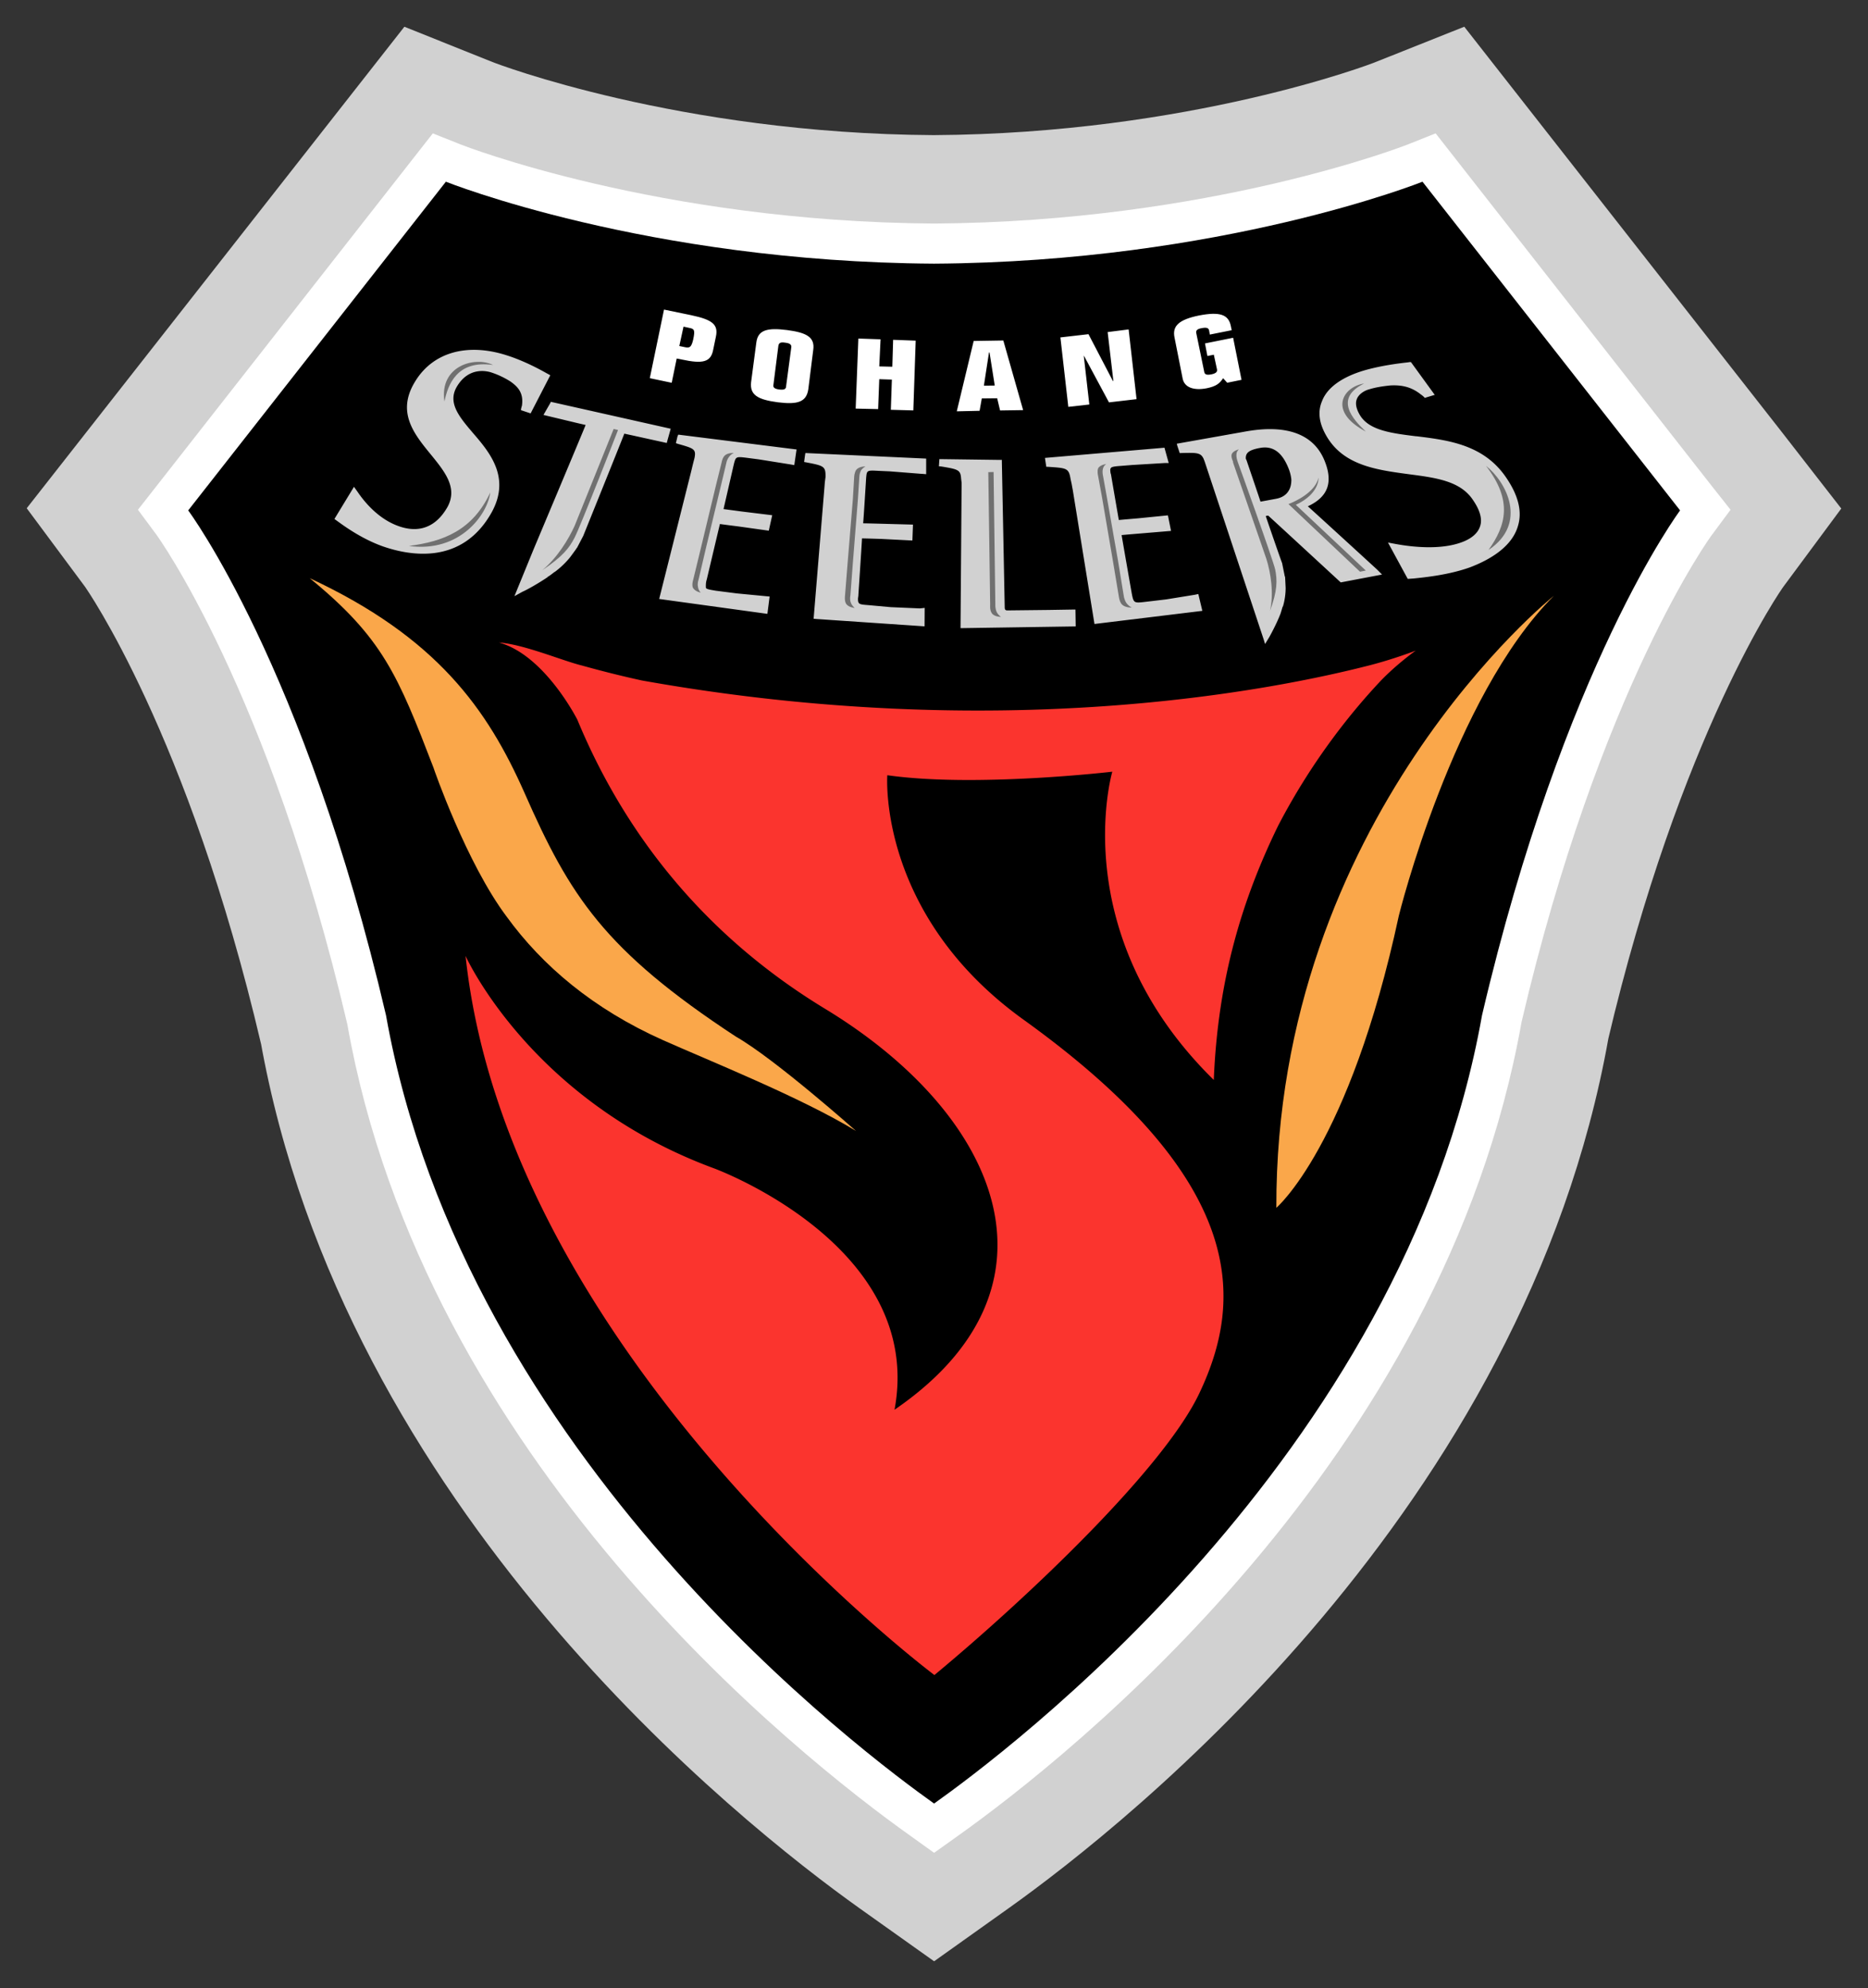 <svg xmlns="http://www.w3.org/2000/svg" width="209.771mm" height="223.197mm" viewBox="0 0 209.771 223.197"><rect x="0" y="0" width="209.771" height="223.197" fill="#333333" stroke="none"/><path fill="#d1d1d1" d="m206.77 57.094-6.732-8.657C200.023 48.412 164.433 3 164.433 3l-6.896 2.748s-3.024 1.208-3.129 1.245c-.203.098-20.817 8.014-49.557 8.178-28.628-.164-49.288-8.091-49.466-8.178.036.018-3.1-1.238-3.1-1.238L45.41 3.004 3 57.062l6.563 8.834c.058.102 11.575 16.41 19.764 51.361l-.095-.522c9.34 52.671 53.877 87.956 67.3 97.517l8.366 5.945 8.352-5.945c13.441-9.565 57.975-44.846 67.383-97.753l-.12.519c8.16-34.715 19.652-51.045 19.79-51.194l6.468-8.73"/><path fill="#fff" d="M158.081 16.223c-.243.095-22.156 8.679-53.186 8.875-31.006-.2-52.94-8.788-53.155-8.875l-3.136-1.248L15.49 57.232l2.044 2.755c.13.178 12.65 17.39 21.47 55.01 8.642 48.936 50.613 82.151 63.292 91.157l2.602 1.866 2.617-1.866c12.66-8.995 54.606-42.196 63.35-91.405 8.744-37.375 21.263-54.588 21.427-54.762l2.043-2.755-2.134-2.7-30.984-39.561z"/><path d="M188.67 57.305s-13.057 17.437-22.244 56.686c-8.856 49.825-54.123 83.226-61.531 88.497-7.398-5.27-52.675-38.69-61.547-88.497-9.168-39.249-22.214-56.686-22.214-56.686L50.071 20.4s22.45 9.005 54.82 9.201c32.36-.196 54.85-9.2 54.85-9.2z"/><path fill="#fb342e" d="M155.025 76.463c-2.955 3.14-7.553 8.653-11.503 16.261-3.978 8.167-6.758 17.107-7.216 28.526-16.744-16.443-11.397-34.61-11.397-34.61s-15.38 1.804-25.267.396c0 0-1.154 15.583 15.253 27.412 25.495 18.309 24.635 31.673 19.836 41.873-3.916 8.414-19.114 22.867-29.8 31.739 0 0-47.87-35.855-52.65-80.737 0 0 7.296 16.261 27.902 23.851 0 0 23.71 8.682 20.269 27.1 19.898-13.623 12.029-32.991-7.826-45.031-15.441-9.383-23.48-22.033-27.786-32.428 0 0-3.648-7.26-8.802-8.675 2.759.188 7.143 2.05 9.289 2.573a120.09 120.09 0 0 0 6.75 1.684c40.23 7.194 70.912 1.086 81.801-1.72 2.759-.715 5.11-1.634 5.11-1.634s-2.086 1.463-3.963 3.42z"/><path fill="#faa74a" d="M82.633 116.38c-14.777-9.703-18.635-15.776-23.727-27.351-4.164-9.408-9.84-17.46-24.127-24.116 8.206 6.704 9.912 10.918 13.898 21.267 0 .047 3.706 10.736 8.229 16.747 3.989 5.488 9.713 10.356 17.546 13.851 5.078 2.269 15.528 6.44 21.673 10.196 0 0-9.11-8.098-13.492-10.595z"/><g fill="#fff"><path d="m76.757 36.673.624.135c.588.112.69.217.465 1.303-.2.842-.37.994-.937.867l-.624-.13Zm-.766 3.58.577.112c2.381.515 3.256.283 3.52-1.09l.302-1.458c.301-1.38-.381-1.924-2.773-2.429l-3.05-.631-1.596 7.702 2.46.516zM87.41 38.818c.054-.33.261-.428.773-.344.505.054.712.221.679.504l-.588 4.41c-.011.323-.258.403-.77.342-.49-.066-.711-.211-.653-.505zm-3.064 4.091c-.163 1.456.785 1.957 2.98 2.254 2.178.269 3.216.018 3.442-1.44l.555-4.425c.218-1.467-.784-1.96-2.955-2.244-2.181-.275-3.267-.029-3.437 1.423zM96.39 38.009l2.494.087-.146 3.042 1.467.036.09-3.023 2.534.094-.265 7.833-2.526-.069.116-3.39-1.416-.047-.127 3.36-2.522-.057zM111.061 39.57h.059l.588 3.717-1.22.014zm-1.056 6.552.247-1.39 1.728-.019.326 1.369 2.589-.037-2.226-7.818-3.328.054-1.898 7.899zM124.386 37.283l2.356-.298.89 7.83-3.097.36-2.798-5.21h-.03l.621 5.449-2.36.265-.888-7.797 3.154-.363 2.74 5.252h.055zM139.42 42.644l-1.61.327-.455-.508c-.395.591-.773.907-1.847 1.129-1.42.275-2.476-.073-2.693-1.053l-.922-4.657c-.265-1.285.5-1.996 2.715-2.454 2.399-.472 3.35-.105 3.611 1.173l.098.472-2.457.49-.083-.465c-.059-.29-.302-.356-.803-.261-.508.083-.697.25-.639.548l.897 4.363c.05.305.28.38.799.283.504-.105.7-.272.631-.574l-.352-1.633-.722.145-.272-1.412 3.161-.635z"/></g><path fill="#faa74a" d="M174.488 66.898s-31.281 24.991-31.158 68.704c0 0 8.185-6.914 13.753-32.784-.003.004 6.055-24.58 17.405-35.92z"/><g fill="#d1d1d1"><path d="m76.172 48.797-.087.181-.185.78.272.088c1.481.42 1.902.544 1.873 1.183-.01.163-.036.356-.109.602l-.145.567-.141.595-3.627 14.454 12.153 1.673.25-1.946-.435-.04-3.263-.312-2.338-.3c-.566-.099-.98-.146-1.11-.302-.015-.047-.015-.134-.015-.269 0-.167.014-.428.105-.7 0 0 1.252-5.3 1.474-6.218.323.05 2.116.276 2.116.276l3.372.472.385-1.735-3.423-.418s-1.485-.2-2.044-.272l1.165-5.067c.215-.806.215-.842 1.423-.693l1.361.177 3.554.567.443.08.254-1.757-.414-.051zM98.553 52.858l1.369.062 3.564.28c.102 0 .52.04.52.04v-1.754l-13.562-.624-.036.196-.109.81.276.05c1.964.378 2.16.436 2.127 1.68 0-.035-.076.556-.076.556l-.047.606-1.213 14.715 12.461.846.011-2.072s-.526.058-.544.058l-3.278-.142-2.519-.229c-.99-.072-1.147-.094-1.147-.69 0-.137.047-.293.047-.49 0 0 .356-5.324.403-6.308.392 0 2.16.058 2.16.058l3.499.178.065-1.786-3.48-.094s-1.54-.044-2.117-.05c.051-.418.338-5.1.338-5.1.076-.828.076-.861 1.288-.796zM134.172 66.775l-3.205.519-2.33.276c-1.307.152-1.332.152-1.55-.977 0 0-.962-5.477-1.133-6.515.374-.044 2.077-.182 2.077-.182l3.473-.29-.352-1.746-3.394.338s-1.582.134-2.116.185c-.069-.363-.885-5.129-.885-5.129-.066-.163-.066-.338-.077-.465 0-.109.011-.174.077-.25.076-.134.482-.185 1.034-.225l1.365-.109 3.608-.218h.479l-.48-1.728-.17.022-13.248 1.13.148.994.262.01c2.05.138 2.268.142 2.468 1.38l.13.58c0 .04.113.625.113.625l2.44 15.056 12.112-1.474-.45-1.89zM117.806 68.48l-4.647.052c-.137 0-.22-.019-.268-.084-.07-.08-.065-.243-.065-.305l-.32-16.301v-.21h-.37l-6.646-.088-.055.806.262.022c1.953.32 2.167.388 2.236 1.387l.054.453-.123 16.312 12.936-.196-.029-1.89h-.421ZM169.094 53.555c-2.508-3.644-6.483-4.138-10.029-4.577h-.073c-2.7-.337-5.284-.646-6.3-2.41-.396-.682-.513-1.281-.328-1.75.262-.693 1.068-1.027 1.387-1.107.719-.221 1.52-.352 2.425-.439 1.038-.04 2.21.051 3.437 1.06-.036-.062.316.254.316.254l.076.094.109-.047 1.002-.301-2.675-3.684h-.113l-.272.04c-.868.098-2.897.334-4.86.9-2.501.74-4.167 1.935-4.74 3.455-.484 1.133-.338 2.389.399 3.728 1.887 3.474 5.67 3.978 9.404 4.476 3.042.399 5.8.762 7.198 2.958.755 1.114 1.016 2.094.755 2.875-.247.777-.955 1.397-2.087 1.807-2.428.893-5.652.505-7.343.196l-.915-.17 2.218 4.08.657-.044c1.227-.127 3.967-.4 6.338-1.256 2.09-.795 4.725-2.243 5.397-4.693.475-1.615.01-3.43-1.383-5.445zM74.978 49.348l.341-1.212-13.47-3.024-.05.135-.77 1.34 3.826.917s.577.135.91.207c-.155.429-5.858 13.993-5.858 13.993l-2.138 5.23.908-.5c.591-.258 1.833-.97 2.842-1.652h-.058c.112-.043.283-.152.755-.526l.156-.098a9.593 9.593 0 0 0 1.586-1.517c.018 0 .759-1.028.759-1.028.014-.061.087-.12.087-.12l.693-1.328s4.076-10.094 4.614-11.48c.236.057.907.199.907.199l3.858.85zM146.865 56.844c1.62-.748 2.403-1.819 2.33-3.245-.014-.534-.159-1.125-.395-1.732-1.779-4.69-7.397-3.706-9.256-3.364l-7.394 1.314.058.228.273.828.214-.011c1.771-.047 2.149-.033 2.475.664 0 .018.095.247.095.247s.014.036 6.664 20.083l.134.45.487-.802s.78-1.39 1.245-2.599c.018-.032.221-.733.221-.733l.076-.152a7.575 7.575 0 0 0 .283-1.997l-.058-1.205a.316.316 0 0 0-.043-.123l-.294-1.46c0-.014-.047-.06-1.84-5.288.137-.05.272-.061.272-.061.174.141 8.149 7.502 8.149 7.502l4.638-.882-.544-.551s-7.361-6.745-7.79-7.111zm-5.35-6.556c1.477-.265 2.541.541 3.263 2.505a4.5 4.5 0 0 1 .236 1.056c0 .436-.072.85-.265 1.187-.283.516-.77.831-1.423.958 0 0-1.444.27-1.775.327-.098-.327-1.582-4.686-1.582-4.686a.349.349 0 0 1-.07-.2c0-.559.291-.91 1.616-1.147zM61.798 42.129l-.41-.222c-.671-.377-2.472-1.379-4.519-2.025-4.417-1.408-8.24-.327-10.232 2.918-2.16 3.47-.153 5.913 1.79 8.283 1.567 1.928 2.994 3.717 1.814 5.855-1.6 2.795-3.84 2.712-5.448 2.142-2.305-.802-3.88-2.74-4.635-3.855l-.407-.57-2.196 3.612.472.34c.737.538 2.643 1.9 4.911 2.716 3.19 1.122 9.017 2.105 12.305-3.855 2.094-3.87-.225-6.653-2.127-8.85l-.033-.04c-1.535-1.803-2.842-3.368-1.778-5.168 1.307-2.207 3.281-1.775 3.836-1.604a9.522 9.522 0 0 1 2.193 1.034c.733.527 1.492 1.198 1.281 2.686.015-.061-.098.356-.098.356l-.01.174.152.047.929.309z"/></g><g fill="#707070"><path d="M78.383 65.9c-.091-.403.05-.77.05-.77l.854-3.644 1.687-7.027.592-2.48s.05-.37.301-.678c.204-.301.534-.45.534-.45s-.682-.036-1.02.301c-.269.265-.345.766-.345.766l-.61 2.461-1.687 7.02-.886 3.655s-.178.534-.058.886c.189.457.896.603.896.603s-.261-.25-.308-.643zM95.54 67.65c-.14-.378-.043-.784-.043-.784l.28-3.706.566-7.14.16-2.468s0-.349.156-.686c.185-.316.53-.505.53-.505s-.72 0-1.02.374c-.225.28-.247.795-.247.795l-.145 2.468-.585 7.122-.297 3.724s-.088.57.105.914c.24.432.983.501.983.501s-.3-.225-.442-.61zM126.48 67.686c-.232-.367-.279-.751-.279-.751l-.653-3.993-1.245-7.085-.45-2.505s-.087-.36 0-.708c.069-.352.366-.552.366-.552s-.707.102-.9.487c-.134.312-.014.813-.014.813l.46 2.508 1.213 7.089.668 4.015s.062.562.345.863c.37.374 1.096.349 1.096.349s-.363-.182-.606-.53zM166.869 52.296c2.287 1.804 4.748 6.468.287 9.452 1.938-2.72 2.762-5.51-.287-9.452zM153.374 48.448c-1.507-1.405-3.572-3.735-.186-5.39-2.348.348-4.141 3.114.186 5.39zM60.876 64.034c2.298-1.539 3.053-2.515 3.627-3.63.602-1.096 4.9-12.126 4.9-12.126l-.49-.117-4.381 10.868c-.661 1.463-1.924 3.586-3.656 5.005zM138.314 51c-.098.334.149.81.149.81l.007.123 3.731 10.791c.494 1.532.871 3.898.418 5.844.845-2.272.816-3.434.584-4.613-.272-1.21-4.214-12.113-4.214-12.113l-.033-.109s-.134-.348-.105-.726c0-.327.272-.559.272-.559s-.66.153-.81.552zM55.054 55.294c-.305 2.479-3.423 6.791-9.125 6 3.84-.497 7.14-1.735 9.125-6zM49.911 45.08c.377-1.848 1.38-4.694 5.456-4.102-2.03-1.009-6.062.087-5.456 4.102zM145.519 56.677c2.715-1.267 2.544-3.05 2.544-3.05-.355 1.605-2.515 2.643-3.372 2.966l8.033 7.594.65-.13zM110.982 53.01l.21 14.912s-.062.595.185.922c.265.417 1.031.417 1.031.417s-.32-.203-.494-.57c-.17-.388-.141-.802-.141-.802l-.196-14.896Z"/></g></svg>